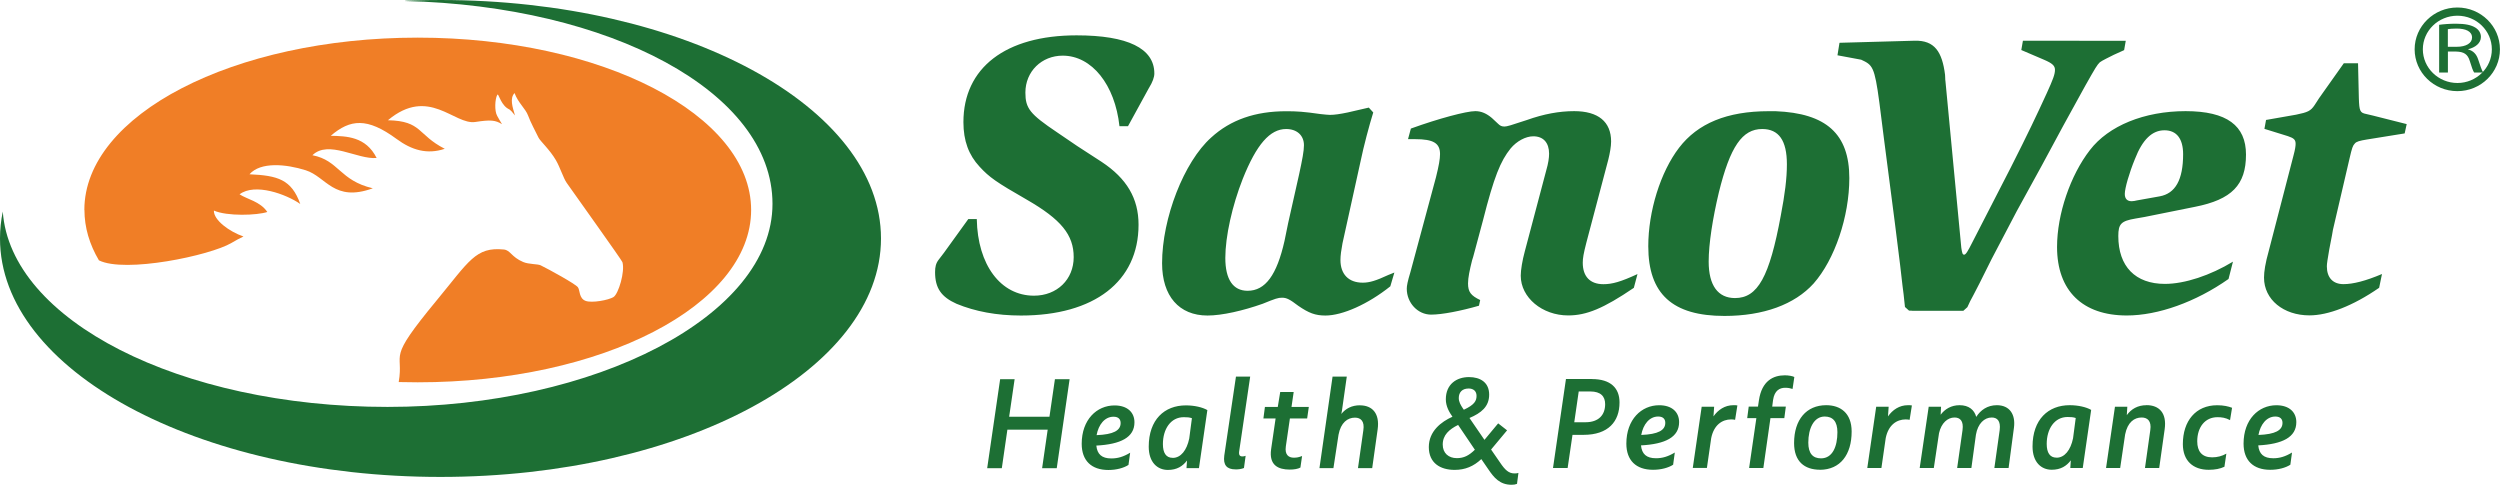 <svg xmlns="http://www.w3.org/2000/svg" id="uuid-08c2dd29-753d-4ae4-b887-578efef79399" width="174.2mm" height="33.77mm" viewBox="0 0 493.79 95.72"><defs><style>.uuid-44f4b4e3-de8e-4315-809e-9468ec607e0f{fill:#1d6f34;}.uuid-44f4b4e3-de8e-4315-809e-9468ec607e0f,.uuid-e32d699c-44ee-47b7-8fc0-359e46afe55b{stroke-width:0px;}.uuid-e32d699c-44ee-47b7-8fc0-359e46afe55b{fill:#f07e26;}</style></defs><g id="uuid-5a906ad0-1239-4562-a7de-99a90a362e53"><path class="uuid-44f4b4e3-de8e-4315-809e-9468ec607e0f" d="m278.11,27.47l.56-2.08c5.53-2,10.97-3.44,12.73-3.44,1.2,0,2.24.48,3.28,1.36l1.2,1.12c.4.4.72.56,1.28.56.48,0,1.28-.24,4.4-1.28,3.36-1.2,6.41-1.76,9.37-1.76,4.73,0,7.29,2.08,7.29,6,0,.96-.24,2.32-.56,3.6l-4.32,16.34c-.56,2.16-.72,3.12-.72,4,0,2.72,1.44,4.24,4.08,4.24,1.76,0,3.44-.48,6.73-2l-.72,2.72c-6,4.08-9.37,5.45-12.97,5.45-5.12,0-9.37-3.52-9.37-7.85,0-1.12.32-3.04.8-4.8l4.24-16.01c.4-1.36.56-2.48.56-3.28,0-2.16-1.12-3.44-3.12-3.44-1.52,0-3.28.96-4.48,2.4-2,2.48-3.28,5.61-5.45,14.17-1.36,4.96-2,7.61-2.16,7.93-.48,1.92-.8,3.44-.8,4.56,0,1.68.56,2.4,2.4,3.28l-.24,1.12c-3.6,1.04-7.29,1.76-9.45,1.76-2.64,0-4.81-2.32-4.81-5.12,0-.56.16-1.44.72-3.28l5.05-18.74c.56-2.24.8-3.6.8-4.56,0-2.16-1.28-2.96-4.96-2.96h-1.36Zm184.84-14.97h2.8l.16,6.89c.08,2.56.24,2.88,1.44,3.12l1.36.32,6.65,1.68-.4,1.84-7.45,1.2c-1.44.24-2.08.4-2.4.8-.4.4-.56.88-1.04,2.96l-3.28,14.09c0,.08-.24,1.44-.72,3.84-.32,1.92-.48,2.8-.48,3.36,0,2.24,1.2,3.52,3.28,3.52,1.92,0,4.4-.64,7.61-2l-.56,2.72c-5.2,3.6-10.09,5.45-13.77,5.45-5.12,0-8.97-3.12-8.97-7.45,0-1.2.24-2.8.96-5.37l4.88-18.82c.32-1.2.4-1.84.4-2.24,0-.8-.32-1.12-1.52-1.52l-4.64-1.44.32-1.76,5.93-1.04c2.32-.48,2.88-.72,3.68-1.92l.88-1.36,4.88-6.89Zm-85.27,48.87l-.62-.02-.8-.72c-.24-2.24-.32-3.12-.48-4.16l-.48-4.16-1.04-8.33-2.16-16.66-.89-7.03c-.96-7.21-1.36-7.46-3.6-8.5l-4.68-.87.4-2.47,14.83-.41c3.98-.11,5.45,2.22,6.02,6.73.06.48,0,.88.08,1.28l2.97,31.21.16,1.68c.16,1.04.24,1.36.56,1.36s.72-.64,1.6-2.4l7.61-14.81c3.44-6.8,5.04-10.17,7.13-14.73,1.2-2.64,1.6-3.68,1.6-4.56,0-.8-.48-1.28-2.16-2l-4.49-1.92.32-1.84,20.31.02-.32,1.84-2.05.93c-.8.4-2.34,1.15-2.75,1.47-.56.56-.8.96-2.88,4.64l-4.32,7.85-4.32,8.01-4.88,8.89-4.96,9.45-2.4,4.81-1.2,2.32-.64,1.2-.56,1.2-.8.72h-10.09Zm63.37-9.71l-.88,3.44c-6.49,4.56-13.93,7.21-20.1,7.21-8.73,0-13.77-4.88-13.77-13.53,0-6.49,2.64-14.18,6.49-19.14,3.68-4.8,10.73-7.69,18.9-7.69s11.93,2.88,11.93,8.57c0,6-2.8,8.89-10.09,10.33l-9.93,2-1.84.32c-2.8.48-3.36,1.04-3.36,3.45,0,6,3.36,9.45,9.21,9.45,3.92,0,8.97-1.68,13.45-4.4m-18.98-12.09l4.48-.8c3.12-.56,4.64-3.28,4.64-8.33,0-3.04-1.28-4.72-3.68-4.72s-4.32,1.76-5.84,5.68c-1.12,2.72-2,5.77-2,6.89,0,.96.48,1.44,1.36,1.44.32,0,.72-.08,1.04-.16m-146.67,14.25l-.8,2.72c-4.4,3.52-9.45,5.77-12.81,5.77-2,0-3.28-.48-5.37-1.92-1.68-1.28-2.32-1.6-3.2-1.6-.8,0-1.28.16-3.84,1.2-3.84,1.36-8.01,2.32-10.89,2.32-5.61,0-8.97-3.84-8.97-10.33,0-8.89,4.32-20.02,9.69-24.82,3.84-3.52,8.73-5.2,14.81-5.2,2.16,0,3.44.08,6.81.56.8.08,1.44.16,1.84.16.88,0,2-.16,3.52-.48l4.16-.96.88.96c-.8,2.56-1.92,6.8-2.48,9.53l-1.04,4.72-2.56,11.61c-.24,1.28-.4,2.4-.4,3.28,0,2.8,1.6,4.48,4.4,4.48,1.36,0,2.64-.4,5.05-1.52l1.2-.48Zm-20.98-9.77l2.16-9.61c.64-2.96.96-4.64.96-5.77,0-1.92-1.36-3.2-3.52-3.2-3.2,0-5.85,3.04-8.57,9.85-2.08,5.28-3.44,11.37-3.44,15.61s1.52,6.49,4.4,6.49c3.52,0,5.77-3.12,7.29-9.85l.72-3.52Zm96.27-22.1c10.01.4,14.57,4.48,14.57,13.21,0,7.61-2.88,16.09-7.05,20.82-3.76,4.16-9.93,6.41-17.61,6.41-10.25,0-15.05-4.32-15.05-13.77,0-6.89,2.4-14.65,6.09-19.46,3.68-4.8,9.45-7.21,17.7-7.21h1.36Zm-2.64,3.52c-3.92,0-6.33,3.44-8.57,12.57-1.2,5.04-2,10.09-2,13.61,0,4.72,1.84,7.21,5.2,7.21,4.48,0,6.81-4.16,9.05-16.33.8-4.16,1.2-7.29,1.2-10.09,0-4.72-1.6-6.97-4.88-6.97m-125.27-.56h-1.68c-.88-8.17-5.44-13.93-11.21-13.93-4.16,0-7.37,3.12-7.37,7.29,0,3.12.88,4.24,6.25,7.85l4,2.72,4.81,3.12c4.96,3.28,7.29,7.21,7.29,12.41,0,11.21-8.73,17.94-23.22,17.94-4.81,0-9.05-.8-12.73-2.32-3.04-1.36-4.24-3.12-4.24-6.24,0-1.04.16-1.76.72-2.48l1.04-1.36,4.8-6.65h1.68c.16,9.05,4.72,15.13,11.29,15.13,4.56,0,7.85-3.2,7.85-7.61s-2.48-7.45-9.29-11.37c-6-3.44-7.37-4.4-9.29-6.49-2.16-2.32-3.2-5.12-3.2-8.81,0-10.73,8.33-17.14,22.34-17.14,10.09,0,15.37,2.56,15.37,7.53,0,.72-.32,1.68-1.12,2.96l-4.08,7.45Z"></path><path class="uuid-e32d699c-44ee-47b7-8fc0-359e46afe55b" d="m16.66,41.47c0-18.8,29.48-34.04,65.85-34.04s65.85,15.24,65.85,34.04-29.48,34.04-65.85,34.04c-1.26,0-2.51-.02-3.76-.05,1.09-6.23-2.61-3.91,7.52-16.16,6.39-7.73,7.69-10.58,13.24-10.02,1.32.13,1.48,1.48,3.83,2.47,1.11.47,2.85.37,3.44.65,1.7.83,6.85,3.66,7.36,4.33.44.57.18,2.19,1.53,2.7,1.22.46,4.55-.15,5.52-.77.97-.62,2.29-5.03,1.75-6.88-.13-.42-9.23-13.12-11.02-15.68-.65-.93-1.29-3.04-2.13-4.48-1.2-2.06-3.07-3.73-3.42-4.43-.56-1.14-1.59-3.06-2.07-4.38-.48-1.32-1.95-2.48-2.67-4.43-.98,1.05-.4,2.77.09,4.42-1.18-1.5-1.08-1.07-1.61-1.48-1.39-1.06-1.63-3.09-1.91-2.55-.43.81-.56,3.13,0,4.11.28.5.61,1.1.96,1.65-1.3-.8-2.23-.91-5.27-.44-4.17.65-9.19-7.11-17.27-.34,6.78.14,5.78,2.86,11.23,5.64-3.48,1.17-6.53.26-9.51-1.94-5.83-4.29-9.16-3.92-13.01-.63,3.09.07,6.93.13,9.06,4.38-3.78.35-9.52-3.63-12.68-.54,5.26,1.02,5.33,4.98,11.93,6.53-7.7,2.8-9.17-2.27-13.25-3.56-3.89-1.23-8.92-1.71-11.11.79,5.56.25,8.3,1.01,10.03,5.87-2.76-1.93-8.96-4.2-11.99-1.91,1.47.98,4.09,1.4,5.48,3.49-2.01.67-7.95.88-10.55-.28-.09,1.87,3.08,4.18,5.84,5.12-.75.36-1.53.77-2.36,1.27-4.23,2.5-21.04,6.02-26.19,3.44-1.86-3.15-2.86-6.49-2.86-9.96"></path><path class="uuid-44f4b4e3-de8e-4315-809e-9468ec607e0f" d="m0,47.1c0-1.8.19-3.57.55-5.32,1.51,21.45,34.95,38.59,75.99,38.59s76.04-17.96,76.04-40.11S120.39,1.15,80,.2c-.1-.07,1.02-.09,1.89-.12,1.69-.05,3.4-.08,5.11-.08,48.05,0,87.01,21.09,87.01,47.1s-38.95,47.1-87.01,47.1S0,73.12,0,47.1"></path><path class="uuid-44f4b4e3-de8e-4315-809e-9468ec607e0f" d="m478.55,9.74c0-3.66,3.06-6.64,6.83-6.64s6.8,2.98,6.8,6.64-3.05,6.65-6.8,6.65-6.83-2.98-6.83-6.65m-1.62,0c0,4.56,3.79,8.26,8.44,8.26s8.41-3.7,8.41-8.26-3.77-8.26-8.41-8.26-8.44,3.7-8.44,8.26"></path><path class="uuid-44f4b4e3-de8e-4315-809e-9468ec607e0f" d="m483.49,9.24h1.77c1.84,0,3.01-.73,3.01-1.82,0-1.24-1.25-1.78-3.07-1.78-.83,0-1.41.06-1.71.12v3.48Zm-1.73-4.34c.88-.13,2.15-.22,3.32-.22,1.84,0,3.05.26,3.88.79.66.42,1.06,1.07,1.06,1.82,0,1.26-1.14,2.09-2.52,2.43v.04c1.01.27,1.63.94,1.96,1.93.44,1.34.76,2.27,1.01,2.63h-1.78c-.22-.27-.51-1.09-.87-2.28-.4-1.32-1.13-1.82-2.7-1.86h-1.62v4.14h-1.73V4.89Z"></path><path class="uuid-44f4b4e3-de8e-4315-809e-9468ec607e0f" d="m449.42,82.27c1,0,1.41.53,1.41,1.25,0,1.48-1.43,2.26-4.75,2.39.38-2.08,1.61-3.64,3.34-3.64m-3.39,5.7c4.82-.25,7.53-1.63,7.53-4.59,0-1.96-1.38-3.34-3.94-3.34-3.49,0-6.48,2.79-6.48,7.58,0,3.31,1.91,5.17,5.27,5.17,1.56,0,3.01-.38,3.97-1l.33-2.41c-1.33.8-2.44,1.13-3.71,1.13-1.88,0-2.79-.83-2.96-2.54m-9.79,4.82c1.26,0,2.26-.2,3.11-.6l.38-2.59c-.85.48-1.76.73-2.81.73-2.01,0-2.94-1.18-2.94-3.16,0-2.79,1.53-4.77,3.99-4.77.83,0,1.61.1,2.49.58l.4-2.44c-.73-.28-1.68-.5-2.94-.5-4.24,0-6.78,3.11-6.78,7.68,0,3.29,2.03,5.07,5.1,5.07m-12.28-12.76c-1.73,0-3.01.75-3.89,1.96l.1-1.66h-2.44l-1.76,12.1h2.79l.98-6.63c.48-2.41,1.81-3.34,3.26-3.34,1.15,0,1.98.68,1.71,2.49l-1.05,7.48h2.81l1.08-7.66c.45-3.19-1.08-4.75-3.59-4.75m-17.78,10.37c-1.3,0-1.93-.98-1.93-2.71,0-2.96,1.53-5.32,4.12-5.32.65,0,1.13.03,1.61.2l-.53,4.02c-.48,2.31-1.66,3.82-3.26,3.82m2.59-10.37c-4.22,0-7.33,2.81-7.33,8.16,0,3.09,1.71,4.59,3.79,4.59,1.78,0,2.94-.75,3.77-1.86l-.1,1.51h2.46l1.66-11.47c-.95-.55-2.54-.93-4.24-.93m-14.39,0c-1.86,0-3.21.96-4.07,2.31-.38-1.4-1.48-2.31-3.29-2.31-1.63,0-2.89.75-3.74,1.88l.08-1.58h-2.44l-1.78,12.1h2.79l1.03-6.88c.45-2.01,1.71-3.09,3.06-3.09,1.08,0,1.83.65,1.58,2.49l-1.06,7.48h2.81l.9-6.58c.38-2.21,1.68-3.39,3.11-3.39,1.08,0,1.81.65,1.58,2.49l-1.05,7.48h2.81l1.06-7.98c.33-2.51-.78-4.42-3.39-4.42m-17.55,0c-1.71,0-3.04.93-3.94,2.21l.13-1.91h-2.46l-1.76,12.1h2.79l.85-5.9c.53-2.61,2.18-3.69,3.94-3.69.33,0,.53.03.78.08l.45-2.84c-.2-.05-.48-.05-.78-.05m-17.17,10.5c-1.61,0-2.51-.96-2.51-3.11,0-2.81,1.1-5.15,3.24-5.15,1.58,0,2.51.95,2.51,3.09,0,2.86-.98,5.17-3.24,5.17m-.18,2.26c3.97-.03,6.23-2.96,6.23-7.56,0-3.69-2.26-5.2-5.02-5.2-3.92,0-6.35,2.86-6.35,7.48,0,3.62,2.03,5.27,5.15,5.27m-6.88-16.19c.55,0,.96.08,1.43.23l.35-2.36c-.4-.2-1.18-.33-1.88-.33-2.24,0-4.55,1.05-5.12,4.97l-.18,1.21h-1.83l-.3,2.28h1.81l-1.43,9.84h2.81l1.4-9.84h2.74l.3-2.28h-2.69l.17-1.31c.28-1.88,1.31-2.41,2.41-2.41m-10.24,3.44c-1.71,0-3.04.93-3.94,2.21l.13-1.91h-2.46l-1.76,12.1h2.79l.85-5.9c.53-2.61,2.18-3.69,3.94-3.69.33,0,.53.03.78.08l.45-2.84c-.2-.05-.48-.05-.78-.05m-14.86,2.24c1,0,1.4.53,1.4,1.25,0,1.48-1.43,2.26-4.75,2.39.38-2.08,1.61-3.64,3.34-3.64m-3.39,5.7c4.82-.25,7.53-1.63,7.53-4.59,0-1.96-1.38-3.34-3.94-3.34-3.49,0-6.48,2.79-6.48,7.58,0,3.31,1.91,5.17,5.27,5.17,1.56,0,3.01-.38,3.97-1l.33-2.41c-1.33.8-2.44,1.13-3.72,1.13-1.88,0-2.79-.83-2.96-2.54m-10.97-4.57h-2.21l.88-6.08h2.28c2.08,0,2.94.98,2.94,2.51,0,2.08-1.23,3.57-3.89,3.57m1.25-8.54h-5.1l-2.56,17.58h2.89l.96-6.55h2.18c4.9,0,7.11-2.64,7.11-6.4,0-2.81-1.71-4.62-5.47-4.62m-26.66,15.62c-1.63,0-2.79-.98-2.79-2.69,0-1.86,1.26-2.99,3.04-3.87l3.31,4.9c-1.18,1.15-2.16,1.66-3.57,1.66m2.29-13.76c1.03,0,1.61.55,1.61,1.46,0,.98-.4,1.76-2.51,2.74l-.2-.28c-.43-.65-.8-1.28-.8-2.03,0-1.15.7-1.88,1.91-1.88m9.09,16.77c-1.13,0-1.86-.68-2.84-2.14l-1.78-2.58,3.16-3.79-1.76-1.38-2.71,3.26-2.96-4.32c2.31-.98,3.89-2.23,3.89-4.62s-1.73-3.46-3.99-3.46c-2.44,0-4.57,1.4-4.57,4.39,0,1.41.68,2.54,1.31,3.44-2.23,1-4.67,2.86-4.67,6s2.26,4.5,5.1,4.5c2.08,0,3.74-.7,5.27-2.13l1.43,2.08c1.03,1.51,2.18,2.99,4.54,2.99.45,0,.75-.05,1.08-.18l.28-2.16c-.25.08-.43.1-.78.1m-30.53-13.46c-1.61,0-2.81.65-3.67,1.71l.13-.7.95-6.68h-2.81l-2.59,18.08h2.76l1.01-6.6c.45-2.41,1.81-3.37,3.24-3.37,1.18,0,1.93.73,1.66,2.49l-1.06,7.48h2.81l1.08-7.68c.43-3.11-1.05-4.72-3.51-4.72m-13.83,2.59h3.41l.33-2.28h-3.42l.43-2.94h-2.66l-.48,2.94h-2.54l-.3,2.28h2.41l-.88,6.03c-.48,3.24,1.43,4.07,3.67,4.07.85,0,1.63-.13,2.11-.4l.33-2.28c-.65.25-1.03.33-1.63.33-.96,0-1.83-.5-1.58-2.23l.8-5.5Zm-10.75,10.07c.63,0,1.18-.08,1.68-.28l.33-2.41c-.25.1-.45.12-.65.12-.48,0-.73-.25-.63-.98l2.18-14.79h-2.81l-2.31,15.62c-.25,1.88.53,2.71,2.21,2.71m-12.4-2.28c-1.31,0-1.93-.98-1.93-2.71,0-2.96,1.53-5.32,4.12-5.32.65,0,1.13.03,1.61.2l-.53,4.02c-.48,2.31-1.66,3.82-3.26,3.82m2.59-10.37c-4.22,0-7.33,2.81-7.33,8.16,0,3.09,1.71,4.59,3.79,4.59,1.78,0,2.94-.75,3.77-1.86l-.1,1.51h2.46l1.66-11.47c-.95-.55-2.53-.93-4.24-.93m-14.29,2.24c1,0,1.4.53,1.4,1.25,0,1.48-1.43,2.26-4.75,2.39.38-2.08,1.61-3.64,3.34-3.64m-3.39,5.7c4.82-.25,7.53-1.63,7.53-4.59,0-1.96-1.38-3.34-3.94-3.34-3.49,0-6.48,2.79-6.48,7.58,0,3.31,1.91,5.17,5.27,5.17,1.56,0,3.01-.38,3.97-1l.33-2.41c-1.33.8-2.44,1.13-3.72,1.13-1.88,0-2.79-.83-2.96-2.54m-8.18-13.11l-1.08,7.41h-7.96l1.08-7.41h-2.86l-2.56,17.58h2.89l1.1-7.61h7.96l-1.1,7.61h2.89l2.54-17.58h-2.89Z"></path></g></svg>